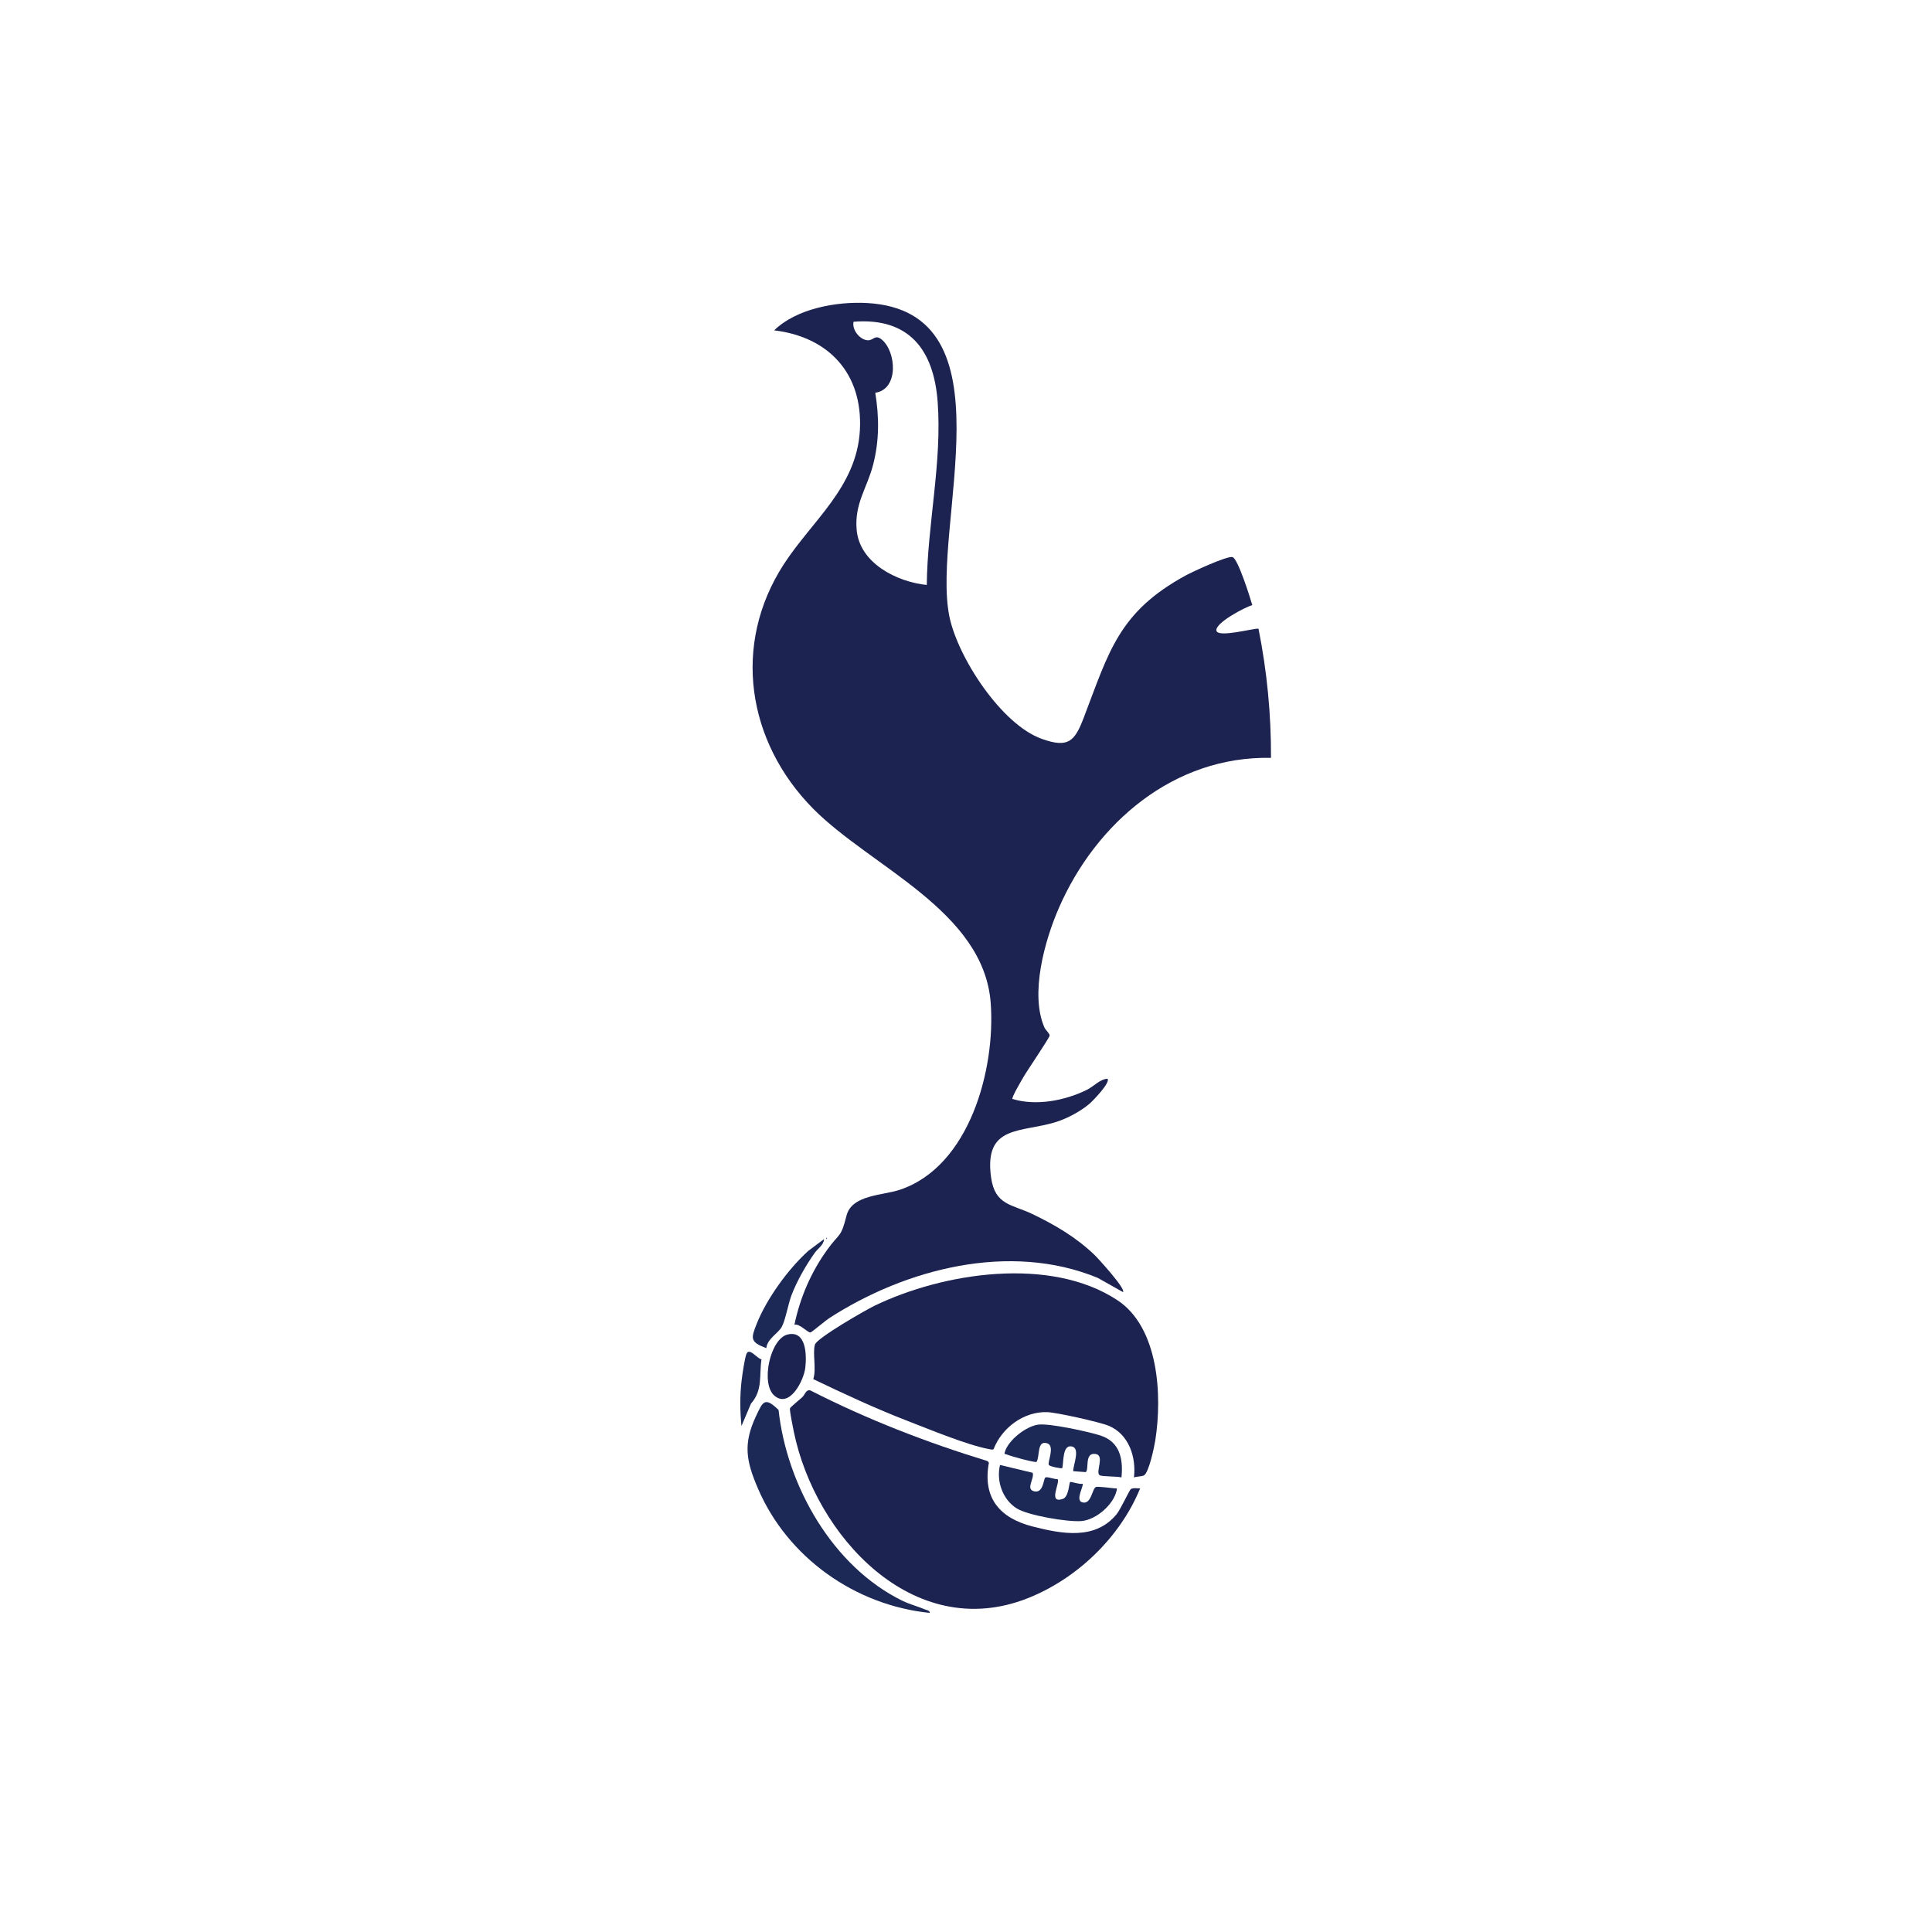 <?xml version="1.0" encoding="UTF-8"?>
<svg id="Layer_1" xmlns="http://www.w3.org/2000/svg" version="1.1" viewBox="0 0 3000 3000">
  <!-- Generator: Adobe Illustrator 29.0.1, SVG Export Plug-In . SVG Version: 2.1.0 Build 192)  -->
  <defs>
    <style>
      .st0 {
        fill: #1c2350;
      }

      .st1 {
        fill: #1c2855;
      }
    </style>
  </defs>
  <path class="st0" d="M1944.55,939.68c-10.53,2.68-59.09,28.1-55.58,39.94,3.15,10.65,55.18-3.65,65.2-3.48,13.24,65.94,19.71,133.27,19.44,200.68-150.37-3.19-271.7,100.68-329.35,232.95-21.97,50.4-45.22,133.17-22.59,185.46,2,4.62,8.47,9.52,8.16,12.85-.36,3.84-35.63,55.41-41.2,65.3-2.55,4.52-18.14,30.83-16.51,33.04,36.44,11.29,81.52,2.65,115.33-14.03,11.6-5.72,19.94-16.39,32.19-17.37,5.41,5.41-22.54,34.28-27.74,38.74-13.78,11.81-34.23,22.77-51.53,28.28-54.1,17.22-112.76,3.65-101.48,85.92,5.99,43.69,32.34,41.93,63.89,57.04,35.48,16.99,67.69,35.96,96.38,63.24,5.83,5.54,49.33,53.25,44.67,58.1l-39.47-22.17c-136.13-55.96-297.85-14.3-416.95,62.75-5.09,3.29-27.02,21.76-28.81,22.08-4.31.76-17.26-14.44-25.05-11.88,8.87-42.58,25.82-81.67,51.19-116.86,19.35-26.83,20.82-17.37,29.69-52.54,8.23-32.66,55.78-31.19,83.02-40.32,108.14-36.26,148.47-187.12,140.92-289.76-10.57-143.58-186.52-211.57-275.92-302.11-102.39-103.7-126.22-254.61-45.38-379.36,44.14-68.11,113.36-119.83,118.15-208.35,4.72-87.21-47.91-144.66-133.11-154.87,34.67-33.86,96.92-45.01,143.99-42.44,228.93,12.51,99.65,345.9,128,486.31,12.85,63.64,80.6,167.89,143.35,190.4,41.26,14.8,51.19,4.24,65.32-32.68,39.23-102.5,54.21-164.36,158.61-221.1,10.47-5.69,64.69-30.86,72.56-28.36,8.41,2.67,27.45,63.36,30.62,74.62ZM1439.11,908.35c.95-93.98,23.86-190.11,16.9-284.15-5.97-80.75-44.15-131.45-130.58-124.58-3.05,12.62,10.61,29.14,23.06,28.78,7.93-.23,10.48-9.46,20.67-1.14,22.42,18.31,27.12,77.04-10.03,82.64,6.18,37.95,6.29,74.84-3.47,112.2-9.44,36.1-28.95,59.84-25.46,100.47,4.46,51.97,62.5,80.99,108.92,85.78Z"/>
  <path class="st0" d="M1760.79,2294.14c3.73-31.65-8.03-67.45-39.43-80.29-14.07-5.75-80.34-20.57-95.21-21.09-36.49-1.27-70.56,24.37-83.33,57.56-1.9,1.22-5.21.18-7.51-.25-34.02-6.39-91.75-30.44-125.82-43.59-49.95-19.29-98.45-41.86-146.65-64.99,5.18-15.2-1.39-40.68,2.6-53.67,3.13-10.2,78.52-53.49,92.24-60.13,106.61-51.57,272.97-77.5,377.28-8.83,64.54,42.48,69.88,148.3,58.97,217.75-1.58,10.06-10.14,51.3-17.96,54.59-3.77,1.59-10.76,1.36-15.17,2.94Z"/>
  <path class="st0" d="M1770.43,2311.09c-31.3,76.55-98.89,141.11-175.9,171.13-176.83,68.94-328.57-97.71-361.81-258.61-1.21-5.88-6.85-33.57-6.1-36.65.48-1.97,15.56-13.98,19.07-17.3,4.44-4.2,5.64-12.33,12.66-10.62,87.99,44.96,180.57,80.82,275.15,109.73l2.03,2.58c-10.06,54.7,16.85,85.98,68.01,99.01,45.47,11.58,97.36,21.51,130.57-19.43,5.78-7.12,19.9-37.52,21.8-38.66,4-2.39,10-.92,14.52-1.17Z"/>
  <path class="st1" d="M1443.95,2504.53c-116.02-11.67-221.2-86.01-267.17-193.54-17.99-42.08-23.21-68.55-3.01-111.68,10.82-23.1,13.6-30.99,35.16-9.95,12.82,117.55,83.79,243.19,192.26,296.28,11.13,5.45,23.85,8.7,34.96,13.41,2.99,1.27,7.13,1.3,7.8,5.48Z"/>
  <path class="st1" d="M1603.52,2286.95c3.08,8.89-11.11,25.03,1.79,28.62,14.96,4.17,14.93-19.16,17.83-21.23s14.47,3.14,19,2.34c4.77,5.01-15.69,38.82,8.1,30.85,9.5-3.18,9.7-24.59,11.39-26.13,1.33-1.22,15.32,4.06,19.35,2.44,2.62,2.46-11.59,25.3-.93,28.83,14.65,4.84,15.72-21.58,21.82-23.72,2.96-1.03,23.44,1.54,28.71,2.15,3.32.38,4.36-1.33,3.34,3.31-4.86,22.09-31.83,45.3-54.18,47.43-20.83,1.98-83.61-8.56-101.16-19.71-22-13.98-31.75-42.61-25.77-67.34l50.72,12.16Z"/>
  <path class="st1" d="M1741.42,2294.16c-6.69-1.97-30.4-1.1-33.98-3.5-6.82-4.57,8.4-30.47-5.96-32.89-18.22-3.08-9.92,24.14-15.52,28.12l-19.52-1.42c-.29-8.89,11.37-35.23-1.69-38.33-15.29-3.63-12.91,24.02-15.23,33.51-1.16,1.16-18.92-2.37-20.79-4.74-2.92-3.72,10.08-29.59-2.58-33.71-16.54-5.38-11.07,20.59-16.74,28.94-4.88.69-40.24-9.08-46.34-11.72-2.49-1.08-4,.54-2.74-3.82,5.36-18.45,32.92-39.95,51.9-42.46,17.38-2.29,77.91,10.88,96.4,16.86,30.27,9.78,35.68,36.23,32.78,65.17Z"/>
  <path class="st0" d="M1223.16,2072.16c28.93-6.68,29.53,31.88,27.32,51.5-2.27,20.14-24.67,63.99-48.2,43.33-21.5-18.88-6.32-88.55,20.88-94.83Z"/>
  <path class="st1" d="M1279.48,1924.13c-.33,9.14-9.21,14.14-14.09,20.96-13.88,19.43-27.48,43.23-36.12,65.46-5.44,13.99-9.43,39.03-15.41,49.89-5.46,9.92-22.72,18.6-23.9,32.97-25.54-9.55-24.02-15.05-14.91-37.92,15.57-39.08,49.01-85.17,80.21-113.27l24.21-18.09Z"/>
  <path class="st1" d="M1182.42,2110.76c-3.74,25.62,2.28,47.57-16.31,68.81l-14.78,34.76c-2.25-23.71-2.56-47.28.28-71.03,1-8.38,4.77-34.54,7.46-40.91,4.49-10.65,16.07,6.97,23.35,8.37Z"/>
  <path class="st1" d="M1283.12,1921.7c1.57.81,1.57,1.61,0,2.42v-2.42Z"/>
</svg>